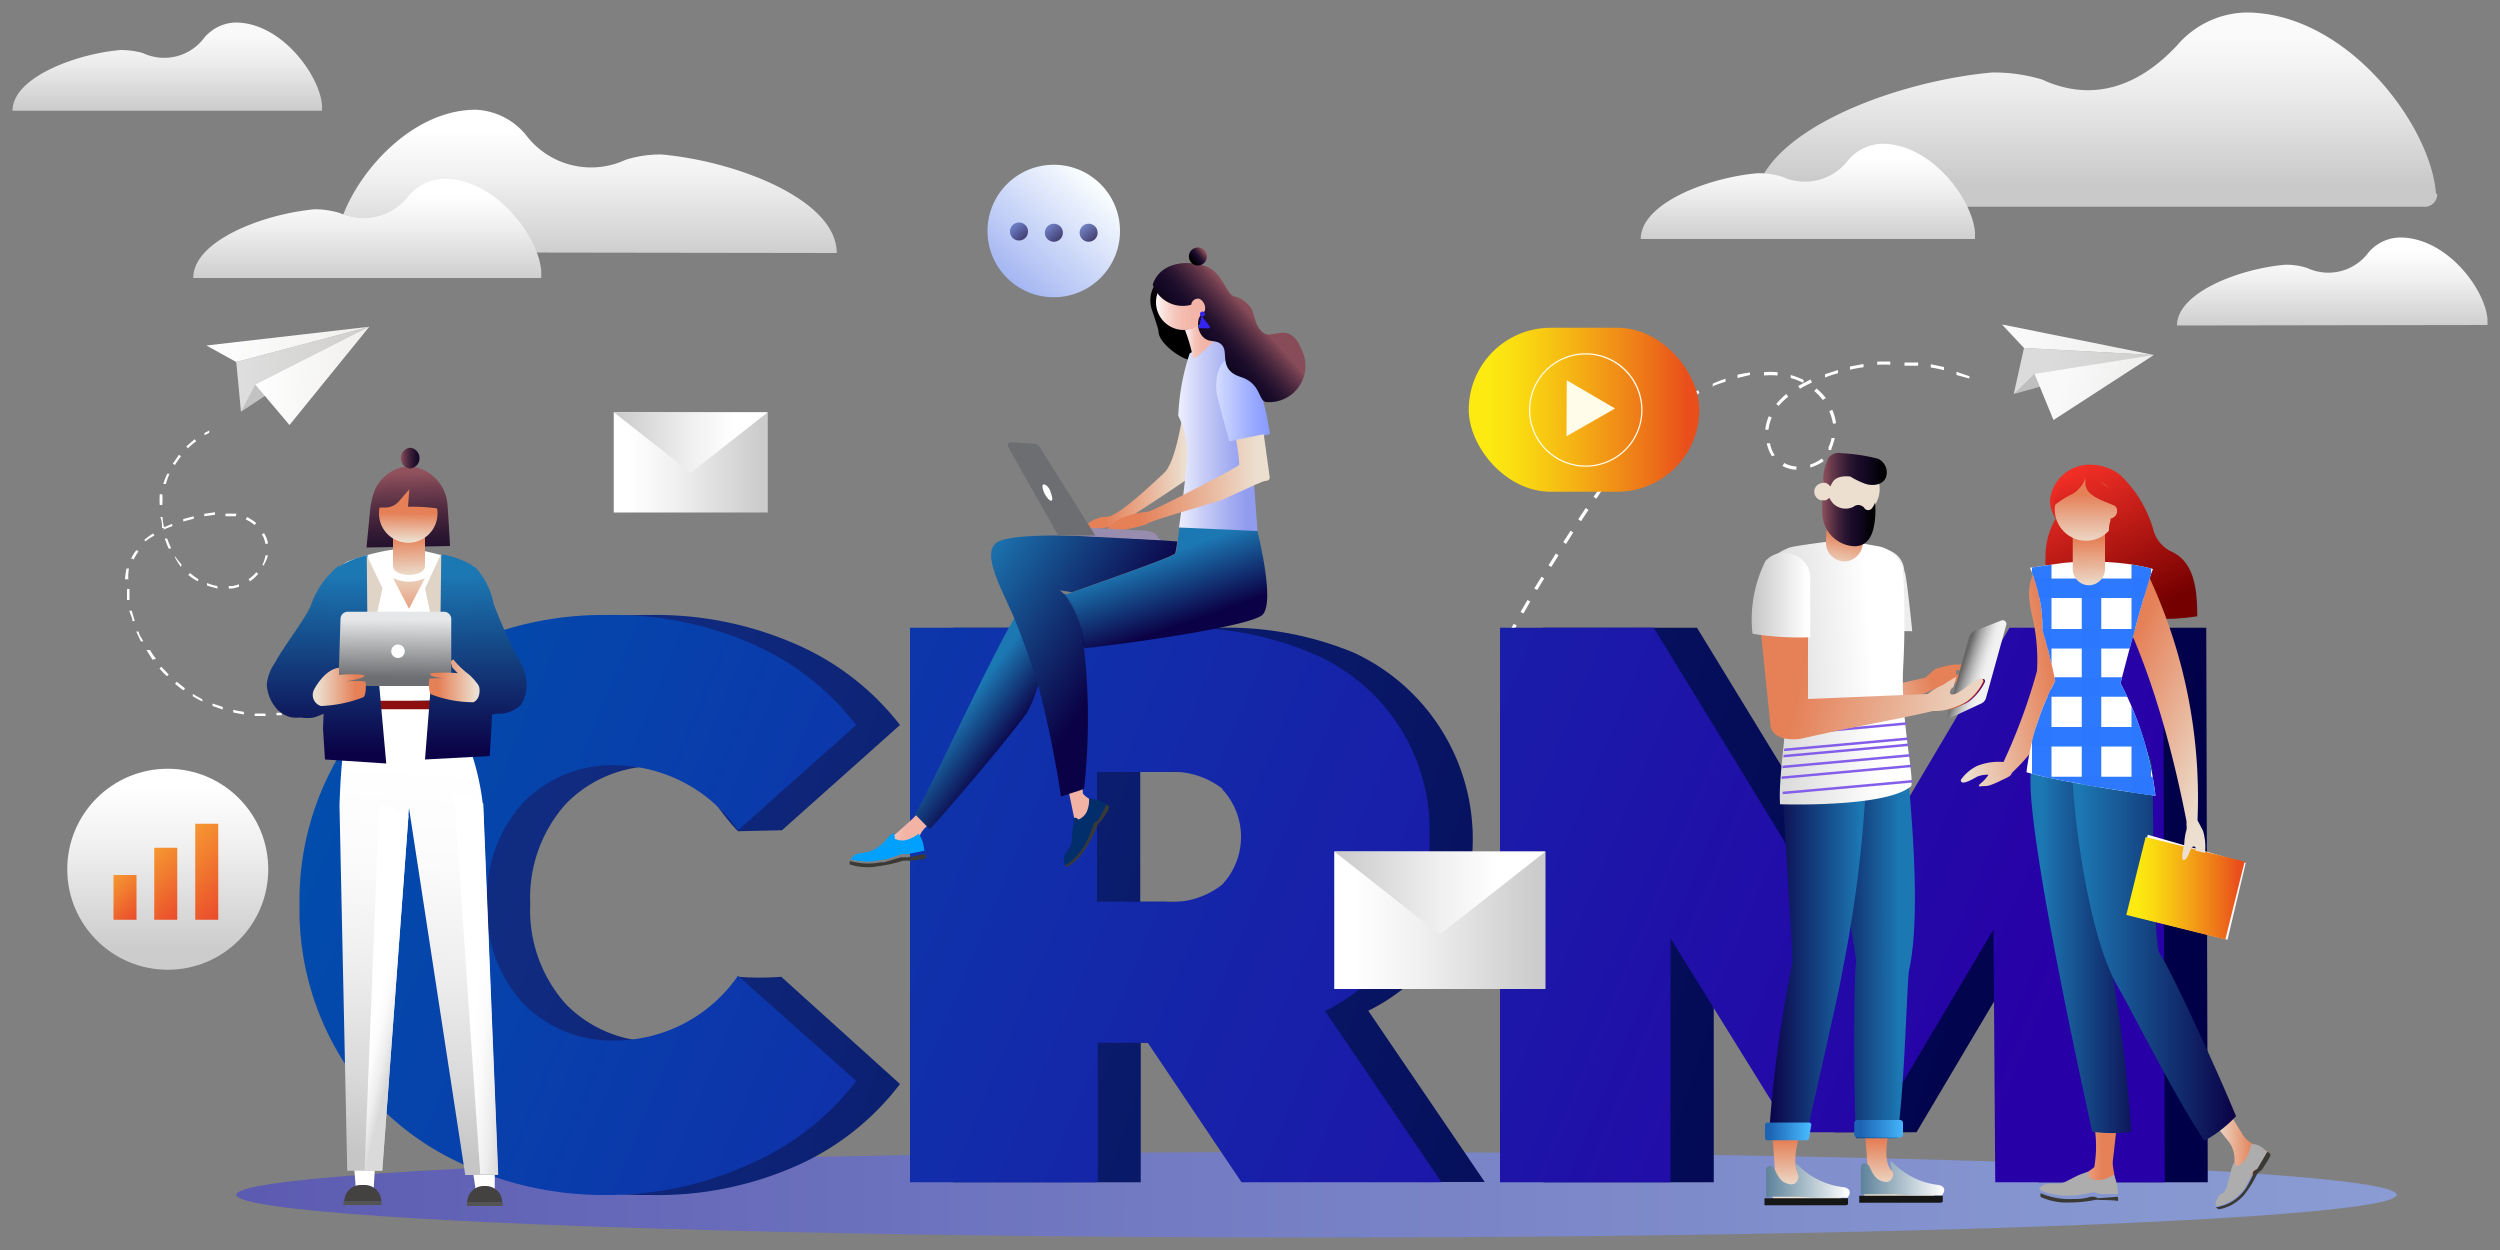 <svg xmlns="http://www.w3.org/2000/svg" xmlns:xlink="http://www.w3.org/1999/xlink" viewBox="0 0 100 50"><rect x="0" y="0" width="100" height="50" fill="#808080" stroke="none"/><defs><style>.cls-1{fill:#fff;}.cls-2{fill:none;}.cls-3{isolation:isolate;}.cls-4{opacity:0.65;fill:url(#linear-gradient);}.cls-113,.cls-5{opacity:0.95;}.cls-6{fill:#c2c2c2;}.cls-7{fill:#dbdbdb;}.cls-10,.cls-17,.cls-18,.cls-19,.cls-8,.cls-9{opacity:0.1;}.cls-8{fill:url(#linear-gradient-2);}.cls-9{fill:url(#linear-gradient-3);}.cls-10{fill:url(#linear-gradient-4);}.cls-11{fill:url(#linear-gradient-5);}.cls-12{fill:url(#linear-gradient-6);}.cls-13{fill:url(#linear-gradient-7);}.cls-14{fill:url(#linear-gradient-8);}.cls-15{fill:url(#linear-gradient-9);}.cls-16{fill:url(#linear-gradient-10);}.cls-17{fill:url(#linear-gradient-11);}.cls-18{fill:url(#linear-gradient-12);}.cls-19{fill:url(#linear-gradient-13);}.cls-20{fill:url(#linear-gradient-14);}.cls-21{fill:url(#linear-gradient-15);}.cls-22{fill:url(#linear-gradient-16);}.cls-23{fill:url(#linear-gradient-17);}.cls-24{fill:url(#linear-gradient-18);}.cls-25{fill:url(#linear-gradient-19);}.cls-26{fill:url(#linear-gradient-20);}.cls-27{fill:url(#linear-gradient-21);}.cls-28{fill:url(#linear-gradient-22);}.cls-29{fill:url(#linear-gradient-23);}.cls-30{fill:url(#linear-gradient-24);}.cls-31{fill:#988caf;}.cls-32{fill:url(#linear-gradient-25);}.cls-33{fill:url(#linear-gradient-26);}.cls-34{fill:url(#linear-gradient-27);}.cls-35{fill:#3325ef;}.cls-36{fill:url(#linear-gradient-28);}.cls-37{fill:#0094f9;}.cls-38{fill:#3a3936;}.cls-39{fill:url(#linear-gradient-29);}.cls-40{fill:url(#linear-gradient-30);}.cls-41{fill:url(#linear-gradient-31);}.cls-42{fill:url(#linear-gradient-32);}.cls-43{fill:url(#linear-gradient-33);}.cls-44{fill:url(#linear-gradient-34);}.cls-45{fill:#8c0e0e;}.cls-46{fill:url(#linear-gradient-35);}.cls-47{fill:url(#linear-gradient-36);}.cls-48{fill:#e0d4c7;}.cls-49{fill:url(#linear-gradient-37);}.cls-50{fill:url(#linear-gradient-38);}.cls-51{fill:url(#linear-gradient-39);}.cls-52{fill:url(#linear-gradient-40);}.cls-53{fill:url(#linear-gradient-41);}.cls-54{fill:url(#linear-gradient-42);}.cls-55{fill:url(#linear-gradient-43);}.cls-56{fill:#444241;}.cls-57{fill:#545453;}.cls-58{fill:url(#linear-gradient-44);}.cls-59{fill:url(#linear-gradient-45);}.cls-60{fill:url(#linear-gradient-46);}.cls-61{fill:url(#linear-gradient-47);}.cls-62{fill:url(#linear-gradient-48);}.cls-63{fill:url(#linear-gradient-49);}.cls-64{fill:url(#linear-gradient-50);}.cls-65{fill:url(#linear-gradient-51);}.cls-66{fill:url(#linear-gradient-52);}.cls-67{fill:url(#linear-gradient-53);}.cls-68{fill:#f9f9f9;}.cls-69{fill:url(#linear-gradient-54);}.cls-70{fill:url(#linear-gradient-55);}.cls-71{clip-path:url(#clip-path);}.cls-72{fill:#2c78ff;opacity:0.99;mix-blend-mode:multiply;}.cls-73{fill:#adadad;}.cls-74{fill:url(#linear-gradient-56);}.cls-75{fill:url(#linear-gradient-57);}.cls-76{fill:url(#linear-gradient-58);}.cls-77{fill:url(#linear-gradient-59);}.cls-78{fill:url(#linear-gradient-60);}.cls-79{fill:url(#linear-gradient-61);}.cls-80{fill:url(#linear-gradient-62);}.cls-81{fill:url(#linear-gradient-63);}.cls-82{fill:url(#linear-gradient-64);}.cls-83{fill:#ededed;}.cls-84{fill:url(#linear-gradient-65);}.cls-85{fill:url(#linear-gradient-66);}.cls-86{fill:url(#linear-gradient-67);}.cls-87{fill:url(#linear-gradient-68);}.cls-88{fill:#161616;}.cls-89{fill:url(#linear-gradient-69);}.cls-90{clip-path:url(#clip-path-2);}.cls-91{fill:#835eea;}.cls-92{fill:url(#linear-gradient-70);}.cls-93{fill:url(#linear-gradient-71);}.cls-94{fill:url(#linear-gradient-72);}.cls-95{fill:url(#linear-gradient-73);}.cls-96{fill:url(#linear-gradient-74);}.cls-97{fill:url(#linear-gradient-75);}.cls-98{fill:url(#linear-gradient-76);}.cls-99{fill:url(#linear-gradient-77);}.cls-100{fill:url(#linear-gradient-78);}.cls-101{fill:url(#linear-gradient-79);}.cls-102{fill:url(#linear-gradient-80);}.cls-103{fill:url(#linear-gradient-81);}.cls-104{fill:url(#linear-gradient-82);}.cls-105{fill:#fffce9;}.cls-106{fill:url(#linear-gradient-83);}.cls-107{opacity:0.77;}.cls-108{fill:url(#linear-gradient-84);}.cls-109{fill:url(#linear-gradient-85);}.cls-110{fill:url(#linear-gradient-86);}.cls-111{fill:url(#linear-gradient-87);}.cls-112{fill:url(#linear-gradient-88);}.cls-113{fill:url(#linear-gradient-89);}.cls-114{fill:url(#linear-gradient-90);}.cls-115{opacity:0.96;fill:url(#linear-gradient-91);}.cls-116{fill:url(#linear-gradient-92);}.cls-117{fill:url(#linear-gradient-93);}.cls-118{fill:url(#linear-gradient-94);}.cls-119{fill:url(#linear-gradient-95);}.cls-120{fill:url(#linear-gradient-96);}</style><linearGradient id="linear-gradient" x1="95.2" y1="47.96" x2="10.62" y2="47.63" gradientUnits="userSpaceOnUse"><stop offset="0" stop-color="#8faaff"/><stop offset="0.19" stop-color="#869ef9"/><stop offset="0.53" stop-color="#6f7de8"/><stop offset="0.99" stop-color="#4a49cd"/><stop offset="1" stop-color="#4947cc"/></linearGradient><linearGradient id="linear-gradient-2" x1="975.44" y1="126.69" x2="980.36" y2="126.69" gradientTransform="matrix(0.93, 0.37, -0.37, 0.93, -776.68, -467.75)" gradientUnits="userSpaceOnUse"><stop offset="0" stop-color="#fff"/><stop offset="1" stop-color="#6d6352"/></linearGradient><linearGradient id="linear-gradient-3" x1="974.27" y1="125.76" x2="980.36" y2="125.76" xlink:href="#linear-gradient-2"/><linearGradient id="linear-gradient-4" x1="976.21" y1="126.88" x2="980.36" y2="126.88" xlink:href="#linear-gradient-2"/><linearGradient id="linear-gradient-5" x1="17.53" y1="33.31" x2="91.16" y2="58.2" gradientUnits="userSpaceOnUse"><stop offset="0" stop-color="#112e84"/><stop offset="0.86" stop-color="#000048"/></linearGradient><linearGradient id="linear-gradient-6" x1="19.44" y1="27.66" x2="93.07" y2="52.54" xlink:href="#linear-gradient-5"/><linearGradient id="linear-gradient-7" x1="22.54" y1="18.46" x2="96.18" y2="43.35" xlink:href="#linear-gradient-5"/><linearGradient id="linear-gradient-8" x1="3.7" y1="27.59" x2="86.69" y2="62.17" gradientUnits="userSpaceOnUse"><stop offset="0.09" stop-color="#004fac"/><stop offset="0.86" stop-color="#2800a7"/></linearGradient><linearGradient id="linear-gradient-9" x1="6.49" y1="20.9" x2="89.48" y2="55.48" xlink:href="#linear-gradient-8"/><linearGradient id="linear-gradient-10" x1="10.94" y1="10.22" x2="93.93" y2="44.8" xlink:href="#linear-gradient-8"/><linearGradient id="linear-gradient-11" x1="10.72" y1="-8.56" x2="15.93" y2="-8.56" gradientTransform="translate(-1.84 22.38) rotate(3.97)" xlink:href="#linear-gradient-2"/><linearGradient id="linear-gradient-12" x1="9.49" y1="-9.54" x2="15.93" y2="-9.54" gradientTransform="translate(-1.84 22.38) rotate(3.97)" xlink:href="#linear-gradient-2"/><linearGradient id="linear-gradient-13" x1="11.54" y1="-8.36" x2="15.93" y2="-8.36" gradientTransform="translate(-1.84 22.38) rotate(3.97)" xlink:href="#linear-gradient-2"/><linearGradient id="linear-gradient-14" x1="2539.99" y1="22.13" x2="2539" y2="24.97" gradientTransform="matrix(-1, 0, 0, 1, 2586.34, 0)" gradientUnits="userSpaceOnUse"><stop offset="0.04" stop-color="#1c78b3"/><stop offset="1" stop-color="#0b0146"/></linearGradient><linearGradient id="linear-gradient-15" x1="2536.76" y1="10.66" x2="2539.54" y2="12.97" gradientTransform="matrix(-1, 0, 0, 1, 2586.34, 0)" gradientUnits="userSpaceOnUse"><stop offset="0.03" stop-color="#884c59"/><stop offset="0.12" stop-color="#6d3c4d"/><stop offset="0.28" stop-color="#47263d"/><stop offset="0.42" stop-color="#2b1631"/><stop offset="0.54" stop-color="#1b0c2a"/><stop offset="0.63" stop-color="#150927"/><stop offset="0.95"/></linearGradient><linearGradient id="linear-gradient-16" x1="2538.62" y1="18.73" x2="2542.98" y2="18.73" gradientTransform="matrix(-1, 0, 0, 1, 2586.34, 0)" gradientUnits="userSpaceOnUse"><stop offset="0.07" stop-color="#ecdfcf"/><stop offset="0.8" stop-color="#e58057"/></linearGradient><linearGradient id="linear-gradient-17" x1="2536.35" y1="17.43" x2="2539.62" y2="17.43" gradientTransform="matrix(-1, 0, 0, 1, 2586.34, 0)" gradientUnits="userSpaceOnUse"><stop offset="0.03" stop-color="#919cef"/><stop offset="0.21" stop-color="#a0aaf1"/><stop offset="0.58" stop-color="#c9cef7"/><stop offset="1" stop-color="#fff"/></linearGradient><linearGradient id="linear-gradient-18" x1="2535.56" y1="19.21" x2="2542.06" y2="19.21" xlink:href="#linear-gradient-16"/><linearGradient id="linear-gradient-19" x1="2554.23" y1="139.74" x2="2556.01" y2="139.74" gradientTransform="matrix(-1, -0.04, -0.04, 1, 2601.92, 1.78)" gradientUnits="userSpaceOnUse"><stop offset="0" stop-color="#f2b3a5"/><stop offset="0.32" stop-color="#f2b5a8"/><stop offset="0.51" stop-color="#f4bcb0"/><stop offset="0.67" stop-color="#f6c8be"/><stop offset="0.8" stop-color="#f9d9d2"/><stop offset="0.93" stop-color="#fcefec"/><stop offset="1" stop-color="#fff"/></linearGradient><linearGradient id="linear-gradient-20" x1="2535.56" y1="15.98" x2="2538.16" y2="15.98" gradientTransform="matrix(-1, 0, 0, 1, 2586.34, 0)" gradientUnits="userSpaceOnUse"><stop offset="0.03" stop-color="#8a9cff"/><stop offset="0.24" stop-color="#99a9ff"/><stop offset="0.65" stop-color="#c2cdfe"/><stop offset="1" stop-color="#e9effd"/></linearGradient><linearGradient id="linear-gradient-21" x1="2545.52" y1="29.17" x2="2547.46" y2="27.72" gradientTransform="matrix(-1, 0, 0, 1, 2586.34, 0)" gradientUnits="userSpaceOnUse"><stop offset="0" stop-color="#0b0146"/><stop offset="0.96" stop-color="#1c78b3"/></linearGradient><linearGradient id="linear-gradient-22" x1="2547.87" y1="22.54" x2="2541.82" y2="26.61" xlink:href="#linear-gradient-14"/><linearGradient id="linear-gradient-23" x1="2537.8" y1="13.61" x2="2538.94" y2="13.61" gradientTransform="matrix(-1, 0, 0, 1, 2586.34, 0)" xlink:href="#linear-gradient-19"/><linearGradient id="linear-gradient-24" x1="2537.88" y1="12.09" x2="2540.11" y2="12.09" gradientTransform="matrix(-1, 0, 0, 1, 2586.34, 0)" xlink:href="#linear-gradient-19"/><linearGradient id="linear-gradient-25" x1="2541.16" y1="-183.72" x2="2543.58" y2="-188.88" gradientTransform="matrix(-1, 0.05, 0.05, 1, 2591.15, 67.8)" gradientUnits="userSpaceOnUse"><stop offset="0.2" stop-color="#6d6e71"/><stop offset="0.93" stop-color="#e6e7e8"/></linearGradient><linearGradient id="linear-gradient-26" x1="2536.29" y1="12.43" x2="2538.55" y2="14.46" xlink:href="#linear-gradient-15"/><linearGradient id="linear-gradient-27" x1="2538.19" y1="10.01" x2="2538.67" y2="10.41" xlink:href="#linear-gradient-15"/><linearGradient id="linear-gradient-28" x1="2549.87" y1="33.43" x2="2550.84" y2="33.18" gradientTransform="matrix(-1, 0, 0, 1, 2586.34, 0)" xlink:href="#linear-gradient-19"/><linearGradient id="linear-gradient-29" x1="2470.52" y1="-261.96" x2="2473.52" y2="-261.96" gradientTransform="matrix(-0.99, 0.13, 0.13, 0.99, 2520.37, -37.92)" gradientUnits="userSpaceOnUse"><stop offset="0.37" stop-color="#022f6b"/><stop offset="0.47" stop-color="#02326f"/><stop offset="0.57" stop-color="#023c7c"/><stop offset="0.68" stop-color="#014d92"/><stop offset="0.79" stop-color="#0164b0"/><stop offset="0.9" stop-color="#0181d6"/><stop offset="1" stop-color="#00a0ff"/></linearGradient><linearGradient id="linear-gradient-30" x1="1027.62" y1="-1859.91" x2="1030.61" y2="-1859.91" gradientTransform="matrix(-0.53, 0.85, 0.85, 0.53, 2165.78, 147.98)" xlink:href="#linear-gradient-29"/><linearGradient id="linear-gradient-31" x1="16.19" y1="18.91" x2="16.37" y2="22.86" gradientUnits="userSpaceOnUse"><stop offset="0" stop-color="#92525d"/><stop offset="0.2" stop-color="#6d3c4d"/><stop offset="0.44" stop-color="#47263c"/><stop offset="0.66" stop-color="#2b1631"/><stop offset="0.85" stop-color="#1b0c2a"/><stop offset="1" stop-color="#150927"/></linearGradient><linearGradient id="linear-gradient-32" x1="16.01" y1="18.32" x2="16.78" y2="18.32" xlink:href="#linear-gradient-31"/><linearGradient id="linear-gradient-33" x1="12.12" y1="22.68" x2="12.12" y2="30.13" gradientTransform="matrix(1, 0, 0, 1, 0, 0)" xlink:href="#linear-gradient-14"/><linearGradient id="linear-gradient-34" x1="16.29" y1="46.2" x2="17.36" y2="30.53" gradientUnits="userSpaceOnUse"><stop offset="0" stop-color="#c6c6c6"/><stop offset="0.19" stop-color="#d9d9d9"/><stop offset="0.47" stop-color="#eee"/><stop offset="0.74" stop-color="#fbfbfb"/><stop offset="1" stop-color="#fff"/></linearGradient><linearGradient id="linear-gradient-35" x1="14.16" y1="22.73" x2="14.16" y2="30.13" gradientTransform="matrix(1, 0, 0, 1, 0, 0)" xlink:href="#linear-gradient-14"/><linearGradient id="linear-gradient-36" x1="18.33" y1="22.72" x2="18.33" y2="30.13" gradientTransform="matrix(1, 0, 0, 1, 0, 0)" xlink:href="#linear-gradient-14"/><linearGradient id="linear-gradient-37" x1="16.36" y1="22.47" x2="16.36" y2="25.9" gradientTransform="matrix(1, 0, 0, 1, 0, 0)" xlink:href="#linear-gradient-16"/><linearGradient id="linear-gradient-38" x1="15.8" y1="24.57" x2="15.78" y2="27.74" gradientUnits="userSpaceOnUse"><stop offset="0.07" stop-color="#e6e7e8"/><stop offset="0.8" stop-color="#6d6e71"/></linearGradient><linearGradient id="linear-gradient-39" x1="19.85" y1="22.68" x2="19.85" y2="30.13" gradientTransform="matrix(1, 0, 0, 1, 0, 0)" xlink:href="#linear-gradient-14"/><linearGradient id="linear-gradient-40" x1="12.55" y1="27.44" x2="14.64" y2="27.44" gradientTransform="matrix(1, 0, 0, 1, 0, 0)" xlink:href="#linear-gradient-16"/><linearGradient id="linear-gradient-41" x1="308.89" y1="27.22" x2="310.94" y2="27.22" gradientTransform="matrix(-1, 0, 0, 1, 328.07, 0)" xlink:href="#linear-gradient-16"/><linearGradient id="linear-gradient-42" x1="15.24" y1="39.57" x2="16.31" y2="39.83" gradientUnits="userSpaceOnUse"><stop offset="0" stop-color="#fff"/><stop offset="0.32" stop-color="#fbfbfb"/><stop offset="0.67" stop-color="#eee"/><stop offset="1" stop-color="#dadada"/></linearGradient><linearGradient id="linear-gradient-43" x1="19.06" y1="39.36" x2="20.7" y2="39.53" xlink:href="#linear-gradient-42"/><linearGradient id="linear-gradient-44" x1="16.4" y1="23.21" x2="16.34" y2="21.01" gradientTransform="matrix(1, 0, 0, 1, 0, 0)" xlink:href="#linear-gradient-16"/><linearGradient id="linear-gradient-45" x1="16.32" y1="21.76" x2="16.34" y2="20.22" gradientTransform="matrix(1, 0, 0, 1, 0, 0)" xlink:href="#linear-gradient-16"/><linearGradient id="linear-gradient-46" x1="16.97" y1="18.82" x2="17.15" y2="22.78" xlink:href="#linear-gradient-31"/><linearGradient id="linear-gradient-47" x1="15.71" y1="18.88" x2="15.88" y2="22.84" xlink:href="#linear-gradient-31"/><linearGradient id="linear-gradient-48" x1="-5861.61" y1="17.53" x2="-5857.84" y2="24.7" gradientTransform="translate(5943.46)" gradientUnits="userSpaceOnUse"><stop offset="0.1" stop-color="#ff332a"/><stop offset="0.28" stop-color="#e82b23"/><stop offset="0.66" stop-color="#ad1511"/><stop offset="1" stop-color="#740000"/></linearGradient><linearGradient id="linear-gradient-49" x1="-8411.55" y1="46.25" x2="-8409.13" y2="46.25" gradientTransform="translate(8493.76)" xlink:href="#linear-gradient-16"/><linearGradient id="linear-gradient-50" x1="-8405.22" y1="45.81" x2="-8403.16" y2="45.81" gradientTransform="translate(8493.76)" xlink:href="#linear-gradient-16"/><linearGradient id="linear-gradient-51" x1="81.48" y1="37.24" x2="86.05" y2="37.24" gradientTransform="matrix(1, 0, 0, 1, 0, 0)" xlink:href="#linear-gradient-14"/><linearGradient id="linear-gradient-52" x1="82.9" y1="37.28" x2="89.44" y2="37.28" gradientTransform="matrix(1, 0, 0, 1, 0, 0)" xlink:href="#linear-gradient-14"/><linearGradient id="linear-gradient-53" x1="-5027.6" y1="-5356.79" x2="-5023.42" y2="-5353" gradientTransform="translate(7391.72 -662) rotate(-52.2)" xlink:href="#linear-gradient-16"/><linearGradient id="linear-gradient-54" x1="85.05" y1="35.53" x2="89.79" y2="35.53" gradientTransform="translate(73.98 128.93) rotate(-103.93)" gradientUnits="userSpaceOnUse"><stop offset="0.09" stop-color="#fcea10"/><stop offset="0.22" stop-color="#fadb11"/><stop offset="0.46" stop-color="#f5b214"/><stop offset="0.79" stop-color="#ed7119"/><stop offset="0.95" stop-color="#e94e1b"/></linearGradient><linearGradient id="linear-gradient-55" x1="-8410.6" y1="27.04" x2="-8403.98" y2="30.02" gradientTransform="translate(8493.76)" gradientUnits="userSpaceOnUse"><stop offset="0.2" stop-color="#e58057"/><stop offset="0.93" stop-color="#ecdfcf"/></linearGradient><clipPath id="clip-path"><path class="cls-1" d="M82.51,22.52l-1.31.19a6,6,0,0,1,.5,2.47c.3,1,.51,2.06.51,2.06a10.32,10.32,0,0,0-1.15,3.65c1.61.46,5.16.94,5.16.94a12.91,12.91,0,0,0-1.4-4.5s1-3.88,1.3-4.57a8.22,8.22,0,0,0-1.25-.23A11.63,11.63,0,0,0,82.51,22.52Z"/></clipPath><linearGradient id="linear-gradient-56" x1="-7500.72" y1="23.66" x2="-7500.75" y2="21.04" gradientTransform="translate(7584.29)" xlink:href="#linear-gradient-16"/><linearGradient id="linear-gradient-57" x1="-8992.92" y1="21.99" x2="-8992.92" y2="19.22" gradientTransform="translate(9076.36)" xlink:href="#linear-gradient-16"/><linearGradient id="linear-gradient-58" x1="-5861.19" y1="17.66" x2="-5859.45" y2="23.78" xlink:href="#linear-gradient-48"/><linearGradient id="linear-gradient-59" x1="83.45" y1="16.57" x2="85.74" y2="24.64" gradientTransform="matrix(1, 0, 0, 1, 0, 0)" xlink:href="#linear-gradient-48"/><linearGradient id="linear-gradient-60" x1="5710.28" y1="26.99" x2="5714.98" y2="28.56" gradientTransform="matrix(-1, 0, 0, 1, 5788.58, 0)" xlink:href="#linear-gradient-55"/><linearGradient id="linear-gradient-61" x1="5712.6" y1="47.7" x2="5712.6" y2="45.1" gradientTransform="matrix(-1, 0, 0, 1, 5788.58, 0)" xlink:href="#linear-gradient-16"/><linearGradient id="linear-gradient-62" x1="5712.43" y1="37.36" x2="5715.97" y2="37.36" gradientTransform="matrix(-1, 0, 0, 1, 5788.58, 0)" xlink:href="#linear-gradient-14"/><linearGradient id="linear-gradient-63" x1="5716.35" y1="47.7" x2="5716.35" y2="45.1" gradientTransform="matrix(-1, 0, 0, 1, 5788.58, 0)" xlink:href="#linear-gradient-16"/><linearGradient id="linear-gradient-64" x1="5713.94" y1="37.36" x2="5717.83" y2="37.36" gradientTransform="matrix(-1, 0, 0, 1, 5788.58, 0)" xlink:href="#linear-gradient-14"/><linearGradient id="linear-gradient-65" x1="5712.17" y1="26.7" x2="5719.82" y2="27.23" gradientTransform="matrix(-1, 0, 0, 1, 5788.58, 0)" gradientUnits="userSpaceOnUse"><stop offset="0.19" stop-color="#fff"/><stop offset="1" stop-color="#c6c6c6"/></linearGradient><linearGradient id="linear-gradient-66" x1="5708.85" y1="26.98" x2="5710.18" y2="26.55" gradientTransform="matrix(-1, 0, 0, 1, 5788.58, 0)" gradientUnits="userSpaceOnUse"><stop offset="0.17" stop-color="#f2f2f2"/><stop offset="0.28" stop-color="#ededed"/><stop offset="0.4" stop-color="#dedede"/><stop offset="0.54" stop-color="#c5c5c5"/><stop offset="0.69" stop-color="#a2a2a2"/><stop offset="0.84" stop-color="#757575"/><stop offset="0.89" stop-color="#666"/></linearGradient><linearGradient id="linear-gradient-67" x1="5709.2" y1="27.77" x2="5710.64" y2="27.77" gradientTransform="matrix(-1, 0, 0, 1, 5788.58, 0)" gradientUnits="userSpaceOnUse"><stop offset="0.07" stop-color="#bf0909"/><stop offset="0.8" stop-color="#e94e1b"/></linearGradient><linearGradient id="linear-gradient-68" x1="-4160.16" y1="22.89" x2="-4159.8" y2="20.94" gradientTransform="translate(4233.63)" xlink:href="#linear-gradient-16"/><linearGradient id="linear-gradient-69" x1="5714.59" y1="47.23" x2="5717.98" y2="47.23" gradientTransform="matrix(-1, 0, 0, 1, 5788.58, 0)" gradientUnits="userSpaceOnUse"><stop offset="0" stop-color="#fff"/><stop offset="1" stop-color="#597f97"/></linearGradient><clipPath id="clip-path-2"><path class="cls-2" d="M72.33,21.78a4.54,4.54,0,0,0-.73.13c-.67.27-1,.65-1,1.12,0,1.22,1.08,3,.93,5.14-.14,1.92-.34,3-.29,4,0,0,4.26.15,5.25-.73.11-.41-.4-2.57-.33-4.6a35,35,0,0,0,0-4,1.23,1.23,0,0,0-1.06-1h-.54Z"/></clipPath><linearGradient id="linear-gradient-70" x1="5710.8" y1="47.13" x2="5714.19" y2="47.13" xlink:href="#linear-gradient-69"/><linearGradient id="linear-gradient-71" x1="5718.48" y1="25.72" x2="5708.06" y2="27.93" gradientTransform="matrix(-1, 0, 0, 1, 5788.58, 0)" xlink:href="#linear-gradient-55"/><linearGradient id="linear-gradient-72" x1="5716.13" y1="23.81" x2="5718.45" y2="23.81" gradientTransform="matrix(-1, 0, 0, 1, 5788.58, 0)" gradientUnits="userSpaceOnUse"><stop offset="0.06" stop-color="#fff"/><stop offset="1" stop-color="#c6c6c6"/></linearGradient><linearGradient id="linear-gradient-73" x1="-3914.29" y1="1189.03" x2="-3914.61" y2="1187.25" gradientTransform="matrix(0.97, 0.26, -0.26, 0.97, 4162.49, -121.26)" xlink:href="#linear-gradient-16"/><linearGradient id="linear-gradient-74" x1="72.88" y1="20.87" x2="75.04" y2="20.87" gradientTransform="matrix(1, 0, 0, 1, 0, 0)" xlink:href="#linear-gradient-15"/><linearGradient id="linear-gradient-75" x1="72.92" y1="18.8" x2="75.47" y2="18.8" gradientTransform="matrix(1, 0, 0, 1, 0, 0)" xlink:href="#linear-gradient-15"/><linearGradient id="linear-gradient-76" x1="72.45" y1="45.26" x2="70.6" y2="45.26" gradientUnits="userSpaceOnUse"><stop offset="0.04" stop-color="#48baff"/><stop offset="0.9" stop-color="#1c64b3"/></linearGradient><linearGradient id="linear-gradient-77" x1="76.31" y1="45.15" x2="74.22" y2="45.15" xlink:href="#linear-gradient-76"/><linearGradient id="linear-gradient-78" x1="53.37" y1="36.81" x2="61.82" y2="36.81" gradientUnits="userSpaceOnUse"><stop offset="0.09" stop-color="#fff"/><stop offset="0.41" stop-color="#f0f0f0"/><stop offset="0.95" stop-color="#ccc"/></linearGradient><linearGradient id="linear-gradient-79" x1="60.63" y1="35.72" x2="53.27" y2="35.72" xlink:href="#linear-gradient-78"/><linearGradient id="linear-gradient-80" x1="24.55" y1="18.49" x2="30.71" y2="18.49" xlink:href="#linear-gradient-78"/><linearGradient id="linear-gradient-81" x1="29.85" y1="17.7" x2="24.48" y2="17.7" xlink:href="#linear-gradient-78"/><linearGradient id="linear-gradient-82" x1="58.75" y1="16.39" x2="67.97" y2="16.39" gradientTransform="matrix(1, 0, 0, 1, 0, 0)" xlink:href="#linear-gradient-54"/><linearGradient id="linear-gradient-83" x1="448.48" y1="7.26" x2="452" y2="11.23" gradientTransform="matrix(-1, 0, 0, 1, 492.39, 0)" gradientUnits="userSpaceOnUse"><stop offset="0" stop-color="#fbffff"/><stop offset="1" stop-color="#a4b6f2"/></linearGradient><linearGradient id="linear-gradient-84" x1="40.52" y1="8.99" x2="41" y2="9.52" gradientUnits="userSpaceOnUse"><stop offset="0" stop-color="#576abd"/><stop offset="1" stop-color="#1d154f"/></linearGradient><linearGradient id="linear-gradient-85" x1="41.92" y1="8.99" x2="42.39" y2="9.52" xlink:href="#linear-gradient-84"/><linearGradient id="linear-gradient-86" x1="43.31" y1="8.99" x2="43.78" y2="9.52" xlink:href="#linear-gradient-84"/><linearGradient id="linear-gradient-87" x1="112.98" y1="4.69" x2="112.98" y2="10.62" gradientTransform="matrix(-1, 0, 0, 1, 136.44, 0)" xlink:href="#linear-gradient-78"/><linearGradient id="linear-gradient-88" x1="14.69" y1="7.36" x2="14.69" y2="11.49" xlink:href="#linear-gradient-78"/><linearGradient id="linear-gradient-89" x1="6.69" y1="1.09" x2="6.69" y2="4.76" xlink:href="#linear-gradient-78"/><linearGradient id="linear-gradient-90" x1="93.31" y1="9.68" x2="93.31" y2="13.35" xlink:href="#linear-gradient-78"/><linearGradient id="linear-gradient-91" x1="83.82" y1="0.91" x2="83.82" y2="7.74" xlink:href="#linear-gradient-78"/><linearGradient id="linear-gradient-92" x1="72.32" y1="5.96" x2="72.32" y2="9.91" xlink:href="#linear-gradient-78"/><linearGradient id="linear-gradient-93" x1="485.68" y1="30.75" x2="485.68" y2="38.33" gradientTransform="matrix(-1, 0, 0, 1, 492.39, 0)" xlink:href="#linear-gradient-78"/><linearGradient id="linear-gradient-94" x1="3.49" y1="34.29" x2="6.18" y2="37.15" gradientUnits="userSpaceOnUse"><stop offset="0.09" stop-color="#f9b233"/><stop offset="0.24" stop-color="#f7a332"/><stop offset="0.52" stop-color="#f17a2f"/><stop offset="0.91" stop-color="#e7392a"/><stop offset="0.95" stop-color="#e6332a"/></linearGradient><linearGradient id="linear-gradient-95" x1="4.5" y1="33.08" x2="8.3" y2="37.13" xlink:href="#linear-gradient-94"/><linearGradient id="linear-gradient-96" x1="5.59" y1="32.02" x2="10.37" y2="37.1" xlink:href="#linear-gradient-94"/></defs><title>rigour-header-slider-img3</title><g class="cls-3"><g id="Layer_1" data-name="Layer 1"><ellipse class="cls-4" cx="52.66" cy="47.79" rx="43.21" ry="1.71"/><g class="cls-5"><polygon class="cls-6" points="86.15 14.2 80.55 15.76 81.5 14.23 86.15 14.2"/><polygon class="cls-7" points="80.96 13.92 80.96 13.92 80.55 15.76 81.38 14.95 86.15 14.2 80.96 13.92"/><polygon class="cls-8" points="80.96 13.92 80.96 13.92 80.55 15.76 81.38 14.95 86.15 14.2 80.96 13.92"/><polygon class="cls-1" points="80.08 12.98 86.15 14.2 80.96 13.92 80.08 12.98"/><polygon class="cls-9" points="80.08 12.98 86.15 14.2 80.96 13.92 80.08 12.98"/><polygon class="cls-1" points="86.15 14.2 82.14 16.8 81.38 14.95 86.15 14.2"/><polygon class="cls-10" points="86.15 14.2 82.14 16.8 81.38 14.95 86.15 14.2"/></g><path class="cls-1" d="M60.4,25.49l-.11-.06c.08-.16.17-.32.26-.48l.12.07Zm.54-.95-.12-.06L61.1,24l.11.06Zm.55-.94-.12-.06.29-.47.11.07C61.67,23.29,61.58,23.45,61.49,23.6Zm.56-.92-.11-.07c.1-.16.2-.31.29-.47l.11.07C62.25,22.37,62.15,22.52,62.05,22.68Zm.59-.92-.11-.08c.1-.15.2-.3.29-.45l.11.07Zm.6-.91-.11-.08.3-.45.11.08C63.44,20.54,63.34,20.7,63.24,20.85Zm.61-.9-.11-.08.18-.25.14-.19.1.07a2.43,2.43,0,0,1-.14.2Zm8-1.16a1.29,1.29,0,0,1-.55-.15l.07-.12a1.12,1.12,0,0,0,.49.14Zm.56-.08,0-.13a1.44,1.44,0,0,0,.46-.24l.08.1A1.62,1.62,0,0,1,72.37,18.71Zm-7.89.35-.1-.08.33-.43.1.08Zm6.36-.81a1.5,1.5,0,0,1-.21-.52l.13,0a1.27,1.27,0,0,0,.19.48ZM73.25,18,73.14,18a.37.37,0,0,0,0-.11,1.23,1.23,0,0,0,.12-.37l.13,0a2,2,0,0,1-.13.41Zm-8.1.19-.1-.09.36-.41.1.08C65.39,17.93,65.27,18.06,65.15,18.21Zm5.59-1-.13,0a2,2,0,0,1,.14-.54l.12.05A1.74,1.74,0,0,0,70.74,17.18Zm2.58-.24a2.21,2.21,0,0,0-.15-.5l.12-.06a1.82,1.82,0,0,1,.15.54Zm-7.45.46-.09-.09q.19-.21.39-.39l.09.09Q66.07,17.19,65.87,17.4Zm.79-.75-.09-.1L67,16.2l.08.11C66.94,16.41,66.8,16.53,66.66,16.65Zm4.49-.42-.1-.08a3,3,0,0,1,.4-.4l.08.11A2.67,2.67,0,0,0,71.15,16.23ZM72.91,16a2,2,0,0,0-.34-.36l0,0,.09-.1,0,0a2.22,2.22,0,0,1,.37.38Zm5.86-.86L78.26,15l0-.13.52.18ZM67.52,16l-.07-.11a4.48,4.48,0,0,1,.47-.28l.06.11ZM72,15.55l-.07-.11c.15-.09.32-.17.49-.26l.06.12A5.27,5.27,0,0,0,72,15.55Zm.13-.24a3.7,3.7,0,0,0-.5-.19l0-.12a3.28,3.28,0,0,1,.52.2Zm5.63-.5a4.52,4.52,0,0,0-.53-.11l0-.13.53.11ZM73,15.1l0-.13.52-.17,0,.13A4.36,4.36,0,0,0,73,15.1Zm-4.49.37,0-.12a3.59,3.59,0,0,1,.51-.2l0,.12A5.21,5.21,0,0,0,68.46,15.47Zm8.21-.84-.54,0v-.13l.55,0ZM74,14.79l0-.13.54-.1,0,.13A4.94,4.94,0,0,0,74,14.79Zm-2.9.23a3.26,3.26,0,0,0-.54,0v-.13a2.51,2.51,0,0,1,.55,0Zm4.51-.43a4.53,4.53,0,0,0-.52,0h0v-.13h0l.52,0Zm-6.11.53,0-.13A5.07,5.07,0,0,1,70,14.9L70,15Z"/><path class="cls-11" d="M29.52,33.25C28.31,32,28,30.65,26.4,30.65a5,5,0,0,0-3.77,1.51,5.63,5.63,0,0,0-1.42,4,5.63,5.63,0,0,0,1.42,4,5,5,0,0,0,3.77,1.5c1.59,0,3.12-2.59,3.12-2.59a10.74,10.74,0,0,0,1.73,0L36,43.36a10.59,10.59,0,0,1-4.18,3.29A13.76,13.76,0,0,1,26,47.8a13.49,13.49,0,0,1-6.33-1.48,10.92,10.92,0,0,1-4.42-4.12,11.32,11.32,0,0,1-1.6-6,11.38,11.38,0,0,1,1.6-6,11,11,0,0,1,4.42-4.11A13.37,13.37,0,0,1,26,24.6a13.92,13.92,0,0,1,5.77,1.14A10.61,10.61,0,0,1,36,29l-4.72,4.21Z"/><path class="cls-12" d="M47.63,41.71h-2v5.58H38.13V25.11H48.81a13.2,13.2,0,0,1,5.35,1,8.21,8.21,0,0,1,3.68,11.5,7.55,7.55,0,0,1-3.11,2.82l4.66,6.85h-8Zm3-10.15a3.31,3.31,0,0,0-2.28-.68H45.61v5.19h2.72a3.31,3.31,0,0,0,2.28-.68,2.79,2.79,0,0,0,0-3.83Z"/><path class="cls-13" d="M81.54,47.29l-.07-10.11-4.81,8.11h-3.3l-4.81-7.76v9.76H61.73V25.11h6.15L75.1,36.93l7-11.82h6.15l.06,22.18Z"/><path class="cls-14" d="M18,46.32a11,11,0,0,1-4.42-4.12,11.32,11.32,0,0,1-1.6-6,11.38,11.38,0,0,1,1.6-6A11,11,0,0,1,18,26.08,13.38,13.38,0,0,1,24.3,24.6a13.9,13.9,0,0,1,5.76,1.14A10.71,10.71,0,0,1,34.25,29l-4.73,4.21a6.06,6.06,0,0,0-4.84-2.6,5,5,0,0,0-3.77,1.51,5.63,5.63,0,0,0-1.43,4,5.63,5.63,0,0,0,1.43,4,5,5,0,0,0,3.77,1.5,6,6,0,0,0,4.84-2.59l4.73,4.21a10.69,10.69,0,0,1-4.19,3.29A13.75,13.75,0,0,1,24.3,47.8,13.5,13.5,0,0,1,18,46.32Z"/><path class="cls-15" d="M45.91,41.71h-2v5.58H36.4V25.11H47.08a13.16,13.16,0,0,1,5.35,1,7.67,7.67,0,0,1,4.75,7.35,7.8,7.8,0,0,1-1.07,4.15A7.55,7.55,0,0,1,53,40.44l4.66,6.85h-8Zm3-10.15a3.27,3.27,0,0,0-2.28-.68H43.88v5.19H46.6a3.27,3.27,0,0,0,2.28-.68,2.79,2.79,0,0,0,0-3.83Z"/><path class="cls-16" d="M79.81,47.29l-.07-10.11-4.81,8.11h-3.3l-4.81-7.76v9.76H60V25.11h6.15l7.23,11.82,7-11.82h6.15l.06,22.18Z"/><polygon class="cls-6" points="14.77 13.07 9.64 16.47 10.09 14.62 14.77 13.07"/><polygon class="cls-7" points="9.45 14.48 9.45 14.48 9.64 16.47 10.21 15.38 14.77 13.07 9.45 14.48"/><polygon class="cls-17" points="9.45 14.48 9.45 14.48 9.64 16.47 10.21 15.38 14.77 13.07 9.45 14.48"/><polygon class="cls-1" points="8.26 13.82 14.77 13.07 9.45 14.48 8.26 13.82"/><polygon class="cls-18" points="8.26 13.82 14.77 13.07 9.45 14.48 8.26 13.82"/><polygon class="cls-1" points="14.77 13.07 11.58 17 10.21 15.38 14.77 13.07"/><polygon class="cls-19" points="14.77 13.07 11.58 17 10.21 15.38 14.77 13.07"/><path class="cls-1" d="M11.06,28.61v-.1l.21,0v.1Z"/><path class="cls-1" d="M10.58,28.64l-.39,0v-.1h.43v.11Zm-.82-.06-.43-.08,0-.11a3.1,3.1,0,0,0,.42.08Zm-.85-.2-.41-.14,0-.1.41.14Zm-.81-.32a3.72,3.72,0,0,1-.39-.21l0-.09.38.21Zm-.75-.45a.57.57,0,0,1-.13-.08L7,27.35l.07-.08.21.17.12.09Zm-.67-.56a2.91,2.91,0,0,1-.3-.31l.07-.07.3.31Zm-.58-.66Q6,26.23,5.86,26L6,26a2.71,2.71,0,0,0,.24.35Zm-.46-.73c-.07-.13-.13-.27-.19-.4l.1,0c0,.13.12.26.18.39Zm-.34-.81c0-.13-.09-.28-.13-.42l.1,0,.12.41ZM5.08,24v-.08c0-.12,0-.24,0-.36h.1c0,.11,0,.22,0,.34V24Zm4.07-.46v-.1l.14,0a1.34,1.34,0,0,0,.27-.07l0,.1a1.43,1.43,0,0,1-.28.07Zm-.44,0a3.45,3.45,0,0,1-.43-.12l0-.1a1.93,1.93,0,0,0,.41.12ZM10,23.25l-.06-.08a1.67,1.67,0,0,0,.31-.28l.08.06A1.34,1.34,0,0,1,10,23.25Zm-2.09,0A2.36,2.36,0,0,1,7.53,23l.07-.08a2.7,2.7,0,0,0,.34.25Zm-2.76-.08H5a2.79,2.79,0,0,1,.06-.43l.1,0A1.86,1.86,0,0,0,5.13,23.14Zm2.09-.49A3,3,0,0,1,7,22.3L7,22.25a4.19,4.19,0,0,0,.26.33Zm3.34-.07-.09,0a1.44,1.44,0,0,0,.13-.4l.1,0A1.3,1.3,0,0,1,10.56,22.58Zm-5.25-.26-.09,0v0a1.86,1.86,0,0,1,.22-.35l.08.06a1.68,1.68,0,0,0-.2.34Zm1.42-.4c-.06-.13-.11-.27-.16-.41l.1,0a2.66,2.66,0,0,0,.16.39Zm3.87-.19a1.4,1.4,0,0,0-.09-.29l-.06-.09.09-.06.06.11a1.12,1.12,0,0,1,.1.31Zm-4.78-.08-.07-.08a2.45,2.45,0,0,1,.35-.26l.06.08A2.34,2.34,0,0,0,5.82,21.65Zm.71-.46,0-.1,0,0-.07,0c0-.15,0-.29-.07-.44H6.5a3.12,3.12,0,0,0,.06.41l.33-.14,0,.1A3.52,3.52,0,0,0,6.53,21.19ZM10.18,21a1.38,1.38,0,0,0-.35-.22l.05-.1a2.35,2.35,0,0,1,.37.24Zm-2.85-.14,0-.1.42-.11,0,.1Zm.84-.21,0-.1.43-.06v.1Zm1.26,0-.14,0-.27,0v-.1a1.43,1.43,0,0,1,.29,0,.4.4,0,0,1,.15,0Zm-2.94-.45h-.1a3.13,3.13,0,0,1,0-.43l.1,0C6.51,19.93,6.5,20.08,6.49,20.22Zm.14-.84-.1,0a2.9,2.9,0,0,1,.16-.41l.09,0A3.25,3.25,0,0,0,6.63,19.38ZM7,18.6l-.09-.05.25-.36.08.06A3.64,3.64,0,0,0,7,18.6Zm.53-.66-.08-.08.33-.29.07.08A3,3,0,0,0,7.51,17.94Z"/><path class="cls-1" d="M8.18,17.41l0-.09.19-.1,0,.09Z"/><g id="girl"><path class="cls-20" d="M42.61,23.79a4.27,4.27,0,0,1,.77,2.14c2.36-.26,6.68-.91,7.12-1.34.59-.59-.39-4.08-.39-4.08l-2.87.2s-.09.53-.13.95a4.18,4.18,0,0,1-.08.47c-.05.12-2.33.92-4.13,1.56Z"/><path class="cls-21" d="M46.21,11.37a1.16,1.16,0,0,0-.14,1c.06.19.26.76.27.88,0,.51,1,1.16,1.26,1.14s.44-.42.44-.42Z"/><path class="cls-22" d="M47.35,16.28s-.27,2.15-.78,2.63-1.86,1.76-2.29,1.76a1.18,1.18,0,0,0-.91.43c-.09.12.47.08.86,0a1.53,1.53,0,0,0,.68-.23c.74-.48,2.64-1.7,2.81-1.89A10.14,10.14,0,0,0,47.35,16.28Z"/><path class="cls-23" d="M50.3,21.24l-3.14-.14s.32-2.24.32-3a3.3,3.3,0,0,0-.35-1.47,9.08,9.08,0,0,1,.46-2.5l1-.51A2.5,2.5,0,0,1,50.14,15a15.49,15.49,0,0,1,.65,2.36l-.76.22Z"/><path class="cls-24" d="M49.4,17.39l1.12-.23.27,1.94c0,.11-.12.14-.2.14s-1.53.68-1.68.74c-.33.14-3,.86-3.07,1a8.31,8.31,0,0,1-1.45.3c-.27.05,0-.33.43-.54a3.51,3.51,0,0,1,1.1-.27c.24-.05,3.59-1.77,3.65-1.88A7.12,7.12,0,0,0,49.4,17.39Z"/><path class="cls-25" d="M43.31,29.57s0,2,0,2.14.62.45.62.45L43.23,34l-.92-4.48Z"/><path class="cls-26" d="M49.17,14.34c-.58.19-.56,1.18-.48,1.51s.48,1.8.48,1.8l1.62-.33S50.36,14,49.17,14.34Z"/><path class="cls-27" d="M37.19,33.16c.48-.46,3.33-3.85,3.86-4.61a4.27,4.27,0,0,0,.43-1,11.94,11.94,0,0,0,.45-1.51s.62,0,1.45-.15a4.27,4.27,0,0,0-.77-2.14,18.66,18.66,0,0,0-1.82.71.88.88,0,0,0-.2.25c-.87,1.37-3.73,7.59-4,7.86Z"/><path class="cls-28" d="M43.36,31.56a25.25,25.25,0,0,0,0-5.63,4.27,4.27,0,0,0-.77-2.14,1.18,1.18,0,0,0-.21-.18l.5.08c1.8-.64,4.08-1.44,4.13-1.56a4.18,4.18,0,0,0,.08-.47c-1.11-.09-6.17-.49-7.15,0-.75.38.1,1.83.63,3.07a28.8,28.8,0,0,1,1,2.84,43.39,43.39,0,0,1,.87,4.29Z"/><path class="cls-29" d="M47.4,13.2a6.65,6.65,0,0,1,.32,1.11c0,.18.82-.65.82-.65l-.39-.77Z"/><circle class="cls-30" cx="47.35" cy="12.09" r="1.11"/><path class="cls-31" d="M46.42,21.61c-.16-.18-.18-.36-.63-.38l-3.4-.18,0,.35Z"/><path class="cls-32" d="M40.33,17.89l2,3.53,1.48,0L41.6,17.9a.3.3,0,0,0-.25-.15l-.9-.06A.13.13,0,0,0,40.33,17.89Z"/><path class="cls-33" d="M46.11,11.38a1.27,1.27,0,0,0,1.54.81.27.27,0,0,1,.22-.24c.22-.07.5.41.22.6s-.22.9.24,1.06c.16.06.49,0,.62.31s-.13.9.68,1.16.69.92,1,1A1.45,1.45,0,0,0,52.07,14c-.46-1.17-1.11-.45-1.49-.66s-.41-.83-.53-1a1.16,1.16,0,0,0-.65-.48c-.28,0-.48-.83-1-1.13S46.47,10.31,46.11,11.38Z"/><path class="cls-34" d="M47.56,10.2a.36.36,0,1,0,.71,0,.36.36,0,0,0-.71,0Z"/><path class="cls-35" d="M48,12.56a.1.1,0,1,0,.2,0,.1.1,0,1,0-.2,0Z"/><path class="cls-36" d="M36.64,32.61c-.23.26-1.5,1.34-1.5,1.34l1.67-.21s-.2-.27.26-.69Z"/><path class="cls-37" d="M48,12.57a0,0,0,0,0,.08,0,0,0,0,1,0-.08,0Z"/><path class="cls-35" d="M48.06,12.63l.31.4a.07.07,0,0,1,0,.1l-.4,0a.05.05,0,0,1,0-.07Z"/><path class="cls-37" d="M47.93,13.05a0,0,0,0,0,0,0s0,0,0,0A.05.05,0,0,0,48,13,.07.07,0,0,0,47.93,13.05Z"/><path class="cls-37" d="M48.22,13a0,0,0,0,0,0,0s0,0,0,0,0,0,0,0S48.23,13,48.22,13Z"/><path class="cls-37" d="M48,12.79a.05.05,0,0,0,0,.05.07.07,0,0,0,0,0,0,0,0,0,0,0,0S48,12.77,48,12.79Z"/><path class="cls-38" d="M36.32,34.43a.82.82,0,0,0-.2,0,5.8,5.8,0,0,1-1,.22A2.29,2.29,0,0,1,34,34.58a.18.18,0,0,1,0-.14h0a2.65,2.65,0,0,0,1.24.05l.13,0L36,34.3a.24.24,0,0,1,.12,0,.27.27,0,0,1,.16,0h0l.74-.14a.22.22,0,0,1,0,.16C37,34.39,36.32,34.43,36.32,34.43Z"/><path class="cls-39" d="M34.92,34a.46.46,0,0,1-.18.07l-.34.06a.48.48,0,0,0-.38.26l.08,0a2.35,2.35,0,0,0,1.15,0l.13,0c.47-.13.59-.2.68-.22a.31.31,0,0,1,.19,0l.72-.14h0a1.38,1.38,0,0,0-.22-.68,1.5,1.5,0,0,1-.54.26.69.69,0,0,1-.42-.06v-.09a.78.78,0,0,0-.05-.14l0,0-.18.13C35.39,33.69,35.09,33.94,34.92,34Z"/><path class="cls-38" d="M44.05,32.83a1,1,0,0,0-.13.14,5,5,0,0,1-.45.89,2.31,2.31,0,0,1-.76.81s-.05,0-.12-.06v0a2.6,2.6,0,0,0,.83-.92.67.67,0,0,0,.06-.12,4.61,4.61,0,0,0,.24-.54l0-.11s0-.06.13-.1h0v0l.36-.65a.2.2,0,0,1,.14.08C44.46,32.28,44.05,32.83,44.05,32.83Z"/><path class="cls-40" d="M42.86,33.65a.3.3,0,0,1-.06.19c0,.08-.1.17-.17.29a.51.51,0,0,0-.05.46l.09,0a2.39,2.39,0,0,0,.76-.86l.06-.12c.21-.44.22-.58.27-.67a.36.36,0,0,1,.16-.11l.35-.65v0a1.64,1.64,0,0,0-.71-.25,1.13,1.13,0,0,1-.1.56.65.65,0,0,1-.32.29l-.08-.06a.2.2,0,0,0-.11,0h0a1.72,1.72,0,0,0,0,.24C42.89,33.07,42.89,33.46,42.86,33.65Z"/><path class="cls-1" d="M41.79,19.76c.1.18.22.3.28.26s0-.2-.06-.38-.22-.29-.28-.26S41.7,19.58,41.79,19.76Z"/></g><polygon class="cls-1" points="14.17 46.75 14.23 47.49 14.59 47.87 14.95 47.5 14.99 46.8 14.17 46.75"/><polygon class="cls-1" points="18.92 46.88 19.03 47.61 19.44 47.96 19.79 47.54 19.79 46.88 18.92 46.88"/><path class="cls-41" d="M18,21.84l-3.34.06.14-1.45a3.44,3.44,0,0,1,.12-.64,1.6,1.6,0,0,1,1.44-1.16h0a1.66,1.66,0,0,1,1.54,1.54C17.94,20.71,18,21.84,18,21.84Z"/><path class="cls-42" d="M16.78,18.32a.41.41,0,0,1-.39.42.42.42,0,0,1,0-.83A.41.41,0,0,1,16.78,18.32Z"/><path class="cls-43" d="M13.56,26.82v-4.2a3.53,3.53,0,0,0-1.1,1.52c-.14.48-1.15,1.76-1.46,2.37a1.82,1.82,0,0,0-.33.87,1.61,1.61,0,0,0,.34.9,1.11,1.11,0,0,0,.68.42,1.86,1.86,0,0,0,.34,0h0a1.61,1.61,0,0,0,.52,0,2.5,2.5,0,0,0,.91-.49l.05-1.07Z"/><path class="cls-1" d="M18.05,28l.41-2.44A2.24,2.24,0,0,0,19,24V22.68a10.53,10.53,0,0,0-2.76-.76,8.77,8.77,0,0,0-2.25.51.6.6,0,0,0-.43.57v.94a1.91,1.91,0,0,0,.6,1.66l.11,2.49Z"/><path class="cls-44" d="M19.32,32.24,19.92,47l-1.31,0L16.36,32.32,15.29,46.83h-1.4l-.31-14.59s.08-3.76.68-4a24.39,24.39,0,0,1,3.69-.1A10.1,10.1,0,0,1,19.32,32.24Z"/><rect class="cls-45" x="14.84" y="28.03" width="2.68" height="0.34"/><path class="cls-46" d="M13,30.38l2.45.16-.75-8.34a3.73,3.73,0,0,0-1.28.56c-.35.33-.42,4.61-.5,6.39Z"/><path class="cls-47" d="M19.68,28.68c-.08-1.78-.33-5.65-.68-6a3.59,3.59,0,0,0-1.35-.51L17,30.38l2.59-.14Z"/><polygon class="cls-48" points="17.6 26.3 17 23.54 17.65 22.14 17.6 26.3"/><polygon class="cls-48" points="14.71 26.29 15.3 23.53 14.67 22.21 14.71 26.29"/><path class="cls-49" d="M15.72,23.12a1.47,1.47,0,0,0,1.28,0l-.64,1.23Z"/><path class="cls-50" d="M13.55,27l.07-2.25a.29.29,0,0,1,.29-.28h3.85a.29.29,0,0,1,.29.29v2.68H13.53Z"/><path class="cls-51" d="M19.31,28.54a3.24,3.24,0,0,1-.63-.34l0-1.07v-.31L19,22.68a2.92,2.92,0,0,1,.74,1.46,19.81,19.81,0,0,0,1,2.22,2,2,0,0,1,.32.88,1.64,1.64,0,0,1-.21.94,1.34,1.34,0,0,1-.81.37l-.2,0A.91.91,0,0,1,19.31,28.54Z"/><path class="cls-52" d="M12.56,27.59s.4-.81,1-.88V27a4.56,4.56,0,0,1,1,0c.14.13-.76.26-.76.26a4.4,4.4,0,0,1,.82,0s.06.52-.09.63a5.2,5.2,0,0,1-1.69.35A.46.46,0,0,1,12.56,27.59Z"/><path class="cls-53" d="M19.18,27.55a.37.37,0,0,0-.1-.22,2.3,2.3,0,0,0-.32-.35,3.38,3.38,0,0,1-.6-.57c0-.06-.14,0-.12.1a1.2,1.2,0,0,0,.06.2l.21.22a5.37,5.37,0,0,0-1.08,0c-.16.17.75.22.75.22a4.32,4.32,0,0,0-.81,0s-.06.53.09.63a4.75,4.75,0,0,0,1.68.31C19.11,28,19.2,27.82,19.18,27.55Z"/><polygon class="cls-54" points="14.58 46.83 15.17 32.14 16.34 32.62 15.29 46.83 14.58 46.83"/><polygon class="cls-55" points="19.21 46.97 18.16 31.67 19.33 32.14 19.93 46.98 19.21 46.97"/><path class="cls-56" d="M14.43,47.4h.16a.66.66,0,0,1,.66.66v0a0,0,0,0,1,0,0H13.77a0,0,0,0,1,0,0v0A.66.66,0,0,1,14.43,47.4Z"/><path class="cls-56" d="M19.35,47.44h.08a.66.66,0,0,1,.66.66v0a0,0,0,0,1,0,0H18.69a0,0,0,0,1,0,0v0A.66.66,0,0,1,19.35,47.44Z"/><rect class="cls-57" x="13.74" y="48.05" width="1.52" height="0.15"/><rect class="cls-57" x="18.68" y="48.09" width="1.43" height="0.15"/><path class="cls-58" d="M16.36,23h0s-.64,0-.64-.37V21H17v1.62C17,23,16.36,23,16.36,23Z"/><path class="cls-59" d="M17.5,20.53a1.17,1.17,0,1,1-1.17-1.16A1.16,1.16,0,0,1,17.5,20.53Z"/><path class="cls-60" d="M17.76,20.38a7.2,7.2,0,0,0-1.44-.11l.11-1.45,1.12.59Z"/><path class="cls-61" d="M15.46,20.3l-.57,0,.6-1.13a.66.66,0,0,1,1-.12l.11.26L16,20A.73.73,0,0,1,15.46,20.3Z"/><circle class="cls-1" cx="15.92" cy="26.05" r="0.27"/><path class="cls-62" d="M86.83,22.05a1.35,1.35,0,0,1-.71-.91A4.89,4.89,0,0,0,84.81,19a1.93,1.93,0,0,0-1.15-.41A1.59,1.59,0,0,0,82,20a1.3,1.3,0,0,0,.23.74,3,3,0,0,0-.41,1.55,2.65,2.65,0,0,0,2.29,2.79c.18,1.35.57-.35,1.78-.35a8.24,8.24,0,0,0,2-.08C87.89,23.47,87.74,22.45,86.83,22.05Z"/><path class="cls-63" d="M84.51,46.6l0-.13.14-1.23a.62.62,0,0,0-.34-.49.36.36,0,0,0-.54.26,4.93,4.93,0,0,1,0,1.68l-.79.58-.71.53,2.4-.21Z"/><path class="cls-64" d="M90.56,46.05l-.2-.12,0,0a1.2,1.2,0,0,0-.26-.18,1,1,0,0,1-.4-.38L88.8,43.9l-.26,1,.64.81a1.16,1.16,0,0,1,.2.59v.24l0,.4c0,.17,0,.32,0,.4h0l0,.32a.08.08,0,0,0,0,.07.08.08,0,0,0,.11,0l.62-.77a1.91,1.91,0,0,0,.31-.4l.26-.35A.08.08,0,0,0,90.56,46.05Z"/><path class="cls-65" d="M83.69,45.27a5.82,5.82,0,0,0,1.56,0,62.67,62.67,0,0,0-.81-6.65,1.62,1.62,0,0,1,0-.19,7.38,7.38,0,0,1-.24-2.6,40.74,40.74,0,0,0,.26-4.7,1.88,1.88,0,0,0-1.72-2c-.89.05-1.52.92-1.52,2.06C81.17,34,83.68,45.22,83.69,45.27Z"/><path class="cls-66" d="M89.44,44.65c-.73-1.8-2.67-6-3.06-6.52-.24-.36-.26-6.33-.28-7.16a2,2,0,0,0-1.8-2c-.89,0-1.42.93-1.4,2.08,0,.94.54,6.33,1.87,8.52.35.58,2.36,4.55,3.41,6.06A5.14,5.14,0,0,0,89.44,44.65Z"/><path class="cls-67" d="M81.16,23.79a4.8,4.8,0,0,0,.12.83,7.54,7.54,0,0,1,.2,2.22,23.18,23.18,0,0,1-1.34,3.64h0a2.32,2.32,0,0,0-1.06.16,1.72,1.72,0,0,0-.65.56c0,.24.42,0,.65-.13a1.06,1.06,0,0,1,.46-.08,1.51,1.51,0,0,1-.33.36s-.06.06-.06.09.14,0,.3,0,.59-.22.59-.22c.18-.09.42-.17.43-.3h0l0,0c2.12-2,2.07-3.79,1.83-7C82.16,22.33,81.16,22.4,81.16,23.79Z"/><polygon class="cls-68" points="85.11 36.59 85.91 33.39 89.83 34.52 89.1 37.59 85.11 36.59"/><rect class="cls-69" x="85.82" y="33.49" width="3.21" height="4.08" transform="translate(142.95 -40.77) rotate(103.93)"/><path class="cls-70" d="M87.9,32.81a20.93,20.93,0,0,0-2-9.87c-.39-.73-2-.14-1.44.82,0,0,1.74,2.63,3,9.09V33a.63.63,0,0,1,0,.19,2.33,2.33,0,0,0-.09.57s-.18.69,0,.64.24-.54.36-.54.09.06.08.16l.39.1a2.22,2.22,0,0,0-.08-.89L88,33Z"/><path class="cls-1" d="M82.51,22.52l-1.31.19a6,6,0,0,1,.5,2.47c.3,1,.51,2.06.51,2.06a10.32,10.32,0,0,0-1.15,3.65c1.61.46,5.16.94,5.16.94a12.91,12.91,0,0,0-1.4-4.5s1-3.88,1.3-4.57a8.22,8.22,0,0,0-1.25-.23A11.63,11.63,0,0,0,82.51,22.52Z"/><g class="cls-71"><rect class="cls-72" x="83.26" y="23.18" width="0.78" height="4.75" transform="translate(58.09 109.2) rotate(-90)"/><rect class="cls-72" x="83.26" y="21.15" width="0.78" height="4.75" transform="translate(60.12 107.18) rotate(-90)"/><rect class="cls-72" x="81.28" y="22.22" width="0.78" height="9.63"/><rect class="cls-72" x="83.27" y="22.21" width="0.78" height="9.64"/><rect class="cls-72" x="85.26" y="22.22" width="0.78" height="9.63"/><rect class="cls-72" x="83.52" y="29.08" width="0.78" height="4.75" transform="translate(52.45 115.37) rotate(-90)"/><rect class="cls-72" x="83.27" y="27.1" width="0.78" height="4.75" transform="translate(54.19 113.13) rotate(-90)"/><rect class="cls-72" x="83.27" y="25.11" width="0.78" height="4.75" transform="translate(56.17 111.14) rotate(-90)"/></g><path class="cls-38" d="M84,48a.72.72,0,0,0-.21,0,5.05,5.05,0,0,1-1,.1,2.5,2.5,0,0,1-1.16-.22.22.22,0,0,1,0-.15h0a2.91,2.91,0,0,0,1.3.23H83c.34,0,.52-.06.62-.09l.13,0a.29.29,0,0,1,.16.06h0l.8-.06a.28.28,0,0,1,0,.18C84.7,48,84,48,84,48Z"/><path class="cls-73" d="M82.57,47.29a.39.39,0,0,1-.21.05H82a.52.52,0,0,0-.44.22l.08.06a2.53,2.53,0,0,0,1.2.2H83c.51-.06.64-.13.75-.13a.4.4,0,0,1,.19.07l.78,0h0a2,2,0,0,0-.17-.78,1.18,1.18,0,0,1-.57.22.66.66,0,0,1-.44-.12v-.1a.5.5,0,0,0,0-.12h0l-.25.09C83.11,47,82.76,47.21,82.57,47.29Z"/><path class="cls-38" d="M90.47,46.8a1.09,1.09,0,0,0-.18.15,4.37,4.37,0,0,1-.52.84,1.74,1.74,0,0,1-1,.58.2.2,0,0,1-.13-.08v0a1.72,1.72,0,0,0,1.13-.67l.08-.11a5.55,5.55,0,0,0,.27-.52.35.35,0,0,1,0-.12s.06-.06.15-.1h0v0l.41-.69c.05,0,.12.05.14.11S90.47,46.8,90.47,46.8Z"/><path class="cls-73" d="M89.07,47.5s0,0-.08.14-.15.07-.23.19c-.18.27-.13.41-.13.41l.09,0a1.8,1.8,0,0,0,1-.62s.05-.06.07-.1c.26-.45.27-.57.33-.65a.3.3,0,0,1,.17-.12l.39-.67,0,0s-.3-.38-.65-.3a1.47,1.47,0,0,1-.21.59.64.64,0,0,1-.27.24.11.11,0,0,1-.13,0l-.07-.1s-.06.14-.08.2C89.23,46.87,89.13,47.24,89.07,47.5Z"/><path class="cls-74" d="M83.55,23.41h0a.65.65,0,0,1-.64-.65V21H84.2v1.75A.65.65,0,0,1,83.55,23.41Z"/><circle class="cls-75" cx="83.44" cy="20.38" r="1.25"/><path class="cls-76" d="M83.37,18.58a1.24,1.24,0,0,1-.53.56,1.29,1.29,0,0,0-.7,1.1,4,4,0,0,1,.73-.47C83.14,19.66,83.66,19.07,83.37,18.58Z"/><path class="cls-77" d="M85.06,20c-.45-.38-1.29-.68-1.43-1.4a1.21,1.21,0,0,0-.21.49c0,.31-.13.63.83,1l.34.14a.28.28,0,0,1,.1.21.32.32,0,0,1-.27.3s0,.05,0,.08a1.39,1.39,0,0,0,.44,1.49,3.66,3.66,0,0,1,.19-.91,1.65,1.65,0,0,0,0-1,.91.91,0,0,1,.44.6A1.34,1.34,0,0,0,85.06,20Z"/><path class="cls-78" d="M77,27.11l.4-.34a3.85,3.85,0,0,1,.78-.19c.13,0,1,0,.88.07a4.21,4.21,0,0,1-.69.16l-.13,0h0c0,.11,0,.17,0,.17a2,2,0,0,1,.35,0c.08,0,.19.13.1.15l-.33.08c-.06,0-.17.13-.22.16l-.12.05a2.77,2.77,0,0,1-.56.1l-4.58,2.05-.14-1.49Z"/><path class="cls-79" d="M74.59,45.16l.13,1.71-.15.84a.24.24,0,0,0,.23.28,20.22,20.22,0,0,0,2.54,0c.23-.36-.72-.76-1.54-1.09s.08-2.82.08-2.82Z"/><path class="cls-80" d="M74.24,38.53c-.09.65-.1,4.84,0,7h1.65c.31-2.28.38-6.07.47-6.71v0c.5-2.22.06-6.55,0-7.43a1.72,1.72,0,1,0-3.34.08C73.13,32.16,74.29,38.22,74.24,38.53Z"/><path class="cls-81" d="M70.88,45.16,71,46.87l-.15.84a.25.25,0,0,0,.23.28,20.19,20.19,0,0,0,2.54,0c.23-.36-.79-.76-1.54-1s.32-2.86.32-2.86Z"/><path class="cls-82" d="M71.69,38.53a52.34,52.34,0,0,0-.94,7h1.48c.45-2.06,1.38-6.07,1.47-6.71v0a51.64,51.64,0,0,0,.94-7.46,2.08,2.08,0,0,0-1.93-2.08c-.92,0-1.45,1-1.42,2.16C71.31,32.14,71.73,38.22,71.69,38.53Z"/><path class="cls-83" d="M76.17,22.82a.91.91,0,0,0-1-.85A1,1,0,0,0,74.28,23a11.27,11.27,0,0,0,.2,1.37c.06.3.07.69.15,1a9.57,9.57,0,0,1,1.86-.12s-.19-1.88-.28-2.31Z"/><path class="cls-84" d="M73,21.68s-1.27.16-1.44.23c-.67.27-1,.65-1,1.12,0,1.22,1.08,3,.93,5.14-.14,1.92-.34,3-.29,4,0,0,4.26.15,5.25-.73.11-.41-.4-2.57-.33-4.6a35.06,35.06,0,0,0,0-4,1.23,1.23,0,0,0-1.06-1l-.54-.1Z"/><path class="cls-85" d="M78,28.72l1.25-.58a.35.35,0,0,0,.19-.22L80.25,25a.15.15,0,0,0-.2-.18L79,25.23a.4.4,0,0,0-.24.27l-.44,1.58-.11.41-.08.3c.11,0,.34-.12.54-.26s.75-.57.73-.26a2.09,2.09,0,0,1-.66.8,2.82,2.82,0,0,1-.78.32l-.06.24A.08.08,0,0,0,78,28.72Z"/><path class="cls-86" d="M77.93,28.39a2.82,2.82,0,0,0,.78-.32,2.09,2.09,0,0,0,.66-.8c0-.31-.48.08-.73.26s-.43.28-.54.26Z"/><path class="cls-87" d="M73.79,22.46h0a.75.75,0,0,1-.75-.79l.07-1.62,1.4.14,0,1.5A.76.76,0,0,1,73.79,22.46Z"/><g id="c65_sport_shoes" data-name="c65 sport shoes"><path class="cls-88" d="M73.92,48.17v-.24s0,0-.07,0l-3.19,0s-.08,0-.08,0v.28s0,0,.08,0h3.19S73.92,48.18,73.92,48.17Z"/><path class="cls-89" d="M72.54,47.91H73.9s.27-.32-.13-.42a3,3,0,0,1-1.83-.87s-.26-.31,0,.42c0,0,0,.52-.56.26,0,0-.2-.07-.39-.52,0,0-.09-.18-.22-.14s-.13.08-.13.29v.94l1.34,0Z"/></g><g class="cls-90"><rect class="cls-91" x="71.04" y="29.1" width="5.61" height="0.1" transform="translate(-2.34 6.81) rotate(-5.19)"/><rect class="cls-91" x="71.04" y="29.53" width="5.61" height="0.1" transform="matrix(1, -0.09, 0.09, 1, -2.37, 6.81)"/><rect class="cls-91" x="71.03" y="29.96" width="5.61" height="0.1" transform="translate(-2.41 6.81) rotate(-5.19)"/><rect class="cls-91" x="71.03" y="30.39" width="5.61" height="0.1" transform="translate(-2.45 6.81) rotate(-5.19)"/><rect class="cls-91" x="71.03" y="30.82" width="5.61" height="0.1" transform="translate(-2.49 6.81) rotate(-5.19)"/><rect class="cls-91" x="71.02" y="31.25" width="5.61" height="0.1" transform="matrix(1, -0.09, 0.09, 1, -2.53, 6.81)"/></g><g id="c65_sport_shoes-2" data-name="c65 sport shoes"><path class="cls-88" d="M77.71,48.07v-.24s0,0-.08,0l-3.19,0s-.07,0-.07,0v.28s0,0,.07,0h3.19S77.71,48.08,77.71,48.07Z"/><path class="cls-92" d="M76.32,47.81h1.36s.27-.32-.13-.41a3,3,0,0,1-1.82-.88s-.27-.3,0,.42c0,0,0,.53-.56.26,0,0-.2-.07-.38-.52,0,0-.09-.18-.23-.14s-.12.08-.13.29v.94l1.34,0Z"/></g><path class="cls-93" d="M70.32,24.15l.42,4.1.07.67c0,.55.58.7,1.17.64l1-.22c1.1-.25,3.24-.63,4.33-.9h.15a1.71,1.71,0,0,0,.43-.06,2.82,2.82,0,0,0,.78-.32,2.09,2.09,0,0,0,.66-.8c0-.31-.48.08-.73.26s-.43.28-.54.26a.09.09,0,0,1-.06-.06c0-.06,0-.15.14-.24l.11-.41a5.2,5.2,0,0,0-.5.31,2.63,2.63,0,0,0-.64.38l-4.79.2V23.38a1,1,0,0,0-1.16-.9C70.62,22.54,70.26,23.59,70.32,24.15Z"/><path class="cls-94" d="M72.41,25.49c0-.87,0-2.31,0-2.31a1,1,0,0,0-.67-1,1,1,0,0,0-1.12.26,5.2,5.2,0,0,0-.52,2.91A11.5,11.5,0,0,0,72.41,25.49Z"/><path class="cls-95" d="M74.33,18.45a1.15,1.15,0,0,0-1.4.81s0,0,0,.06a.36.36,0,0,0-.35.26.36.36,0,0,0,.25.43H73a1.12,1.12,0,0,0,.75.65,1.14,1.14,0,0,0,1.4-.81A1.15,1.15,0,0,0,74.33,18.45Z"/><path class="cls-96" d="M75,20.1a.59.59,0,0,1-.1.2.19.19,0,0,1-.34,0,.35.35,0,0,0-.21-.1.31.31,0,0,0-.21.07.7.7,0,0,1-.84-.16,1.37,1.37,0,0,1-.13-.2s0,0,0,0a.34.34,0,0,1-.28.12l0,.54a1.35,1.35,0,0,0,1.29,1.28c.36,0,.64-.21.76-.72A3.15,3.15,0,0,0,75,20.1Z"/><path class="cls-97" d="M75.12,18.35a7.11,7.11,0,0,0-1.45-.22.52.52,0,0,0-.53.18,2.08,2.08,0,0,0-.21,1H73a.36.36,0,0,1,.21.15c.09-.14.13-.46.8-.4a3.17,3.17,0,0,0,.57.28c.31.12.73.06.85-.23A.6.6,0,0,0,75.12,18.35Z"/><path class="cls-98" d="M72.27,45.61H70.69a.09.09,0,0,1-.09-.09V45a.09.09,0,0,1,.09-.1h1.67a.09.09,0,0,1,.09.11l-.09.51A.09.09,0,0,1,72.27,45.61Z"/><path class="cls-99" d="M76,45.5h-1.7a.12.12,0,0,1-.13-.12v-.45a.13.13,0,0,1,.13-.13H76a.12.12,0,0,1,.12.13l0,.45A.12.12,0,0,1,76,45.5Z"/><rect class="cls-100" x="53.37" y="34.06" width="8.45" height="5.5"/><polygon class="cls-101" points="57.59 37.38 53.37 34.06 61.82 34.06 57.59 37.38"/><rect class="cls-102" x="24.55" y="16.49" width="6.16" height="4.01"/><polygon class="cls-103" points="27.63 18.91 24.55 16.49 30.71 16.49 27.63 18.91"/><rect class="cls-104" x="58.75" y="13.11" width="9.22" height="6.56" rx="3.28"/><polygon class="cls-105" points="62.66 17.45 62.67 15.21 64.6 16.34 62.66 17.45"/><path class="cls-105" d="M63.43,18.67A2.27,2.27,0,1,1,65.7,16.4,2.27,2.27,0,0,1,63.43,18.67Zm0-4.49a2.22,2.22,0,1,0,2.22,2.22A2.23,2.23,0,0,0,63.43,14.18Z"/><circle class="cls-106" cx="42.15" cy="9.24" r="2.65"/><g class="cls-107"><path class="cls-108" d="M41.12,9.25a.36.36,0,1,1-.36-.35A.36.36,0,0,1,41.12,9.25Z"/><path class="cls-109" d="M42.51,9.25a.36.36,0,1,1-.71,0,.36.36,0,0,1,.71,0Z"/><path class="cls-110" d="M43.9,9.25a.36.36,0,1,1-.71,0,.36.36,0,0,1,.71,0Z"/></g><path class="cls-111" d="M13.45,10.09s0-.28,0-.38c.16-2,2.64-5.32,5.58-5.32a2.74,2.74,0,0,1,2,1,3.27,3.27,0,0,0,4,1,4.57,4.57,0,0,1,1.44-.21c3,.27,7,1.81,7,3.94Z"/><path class="cls-112" d="M21.65,11.12s0-.2,0-.27c-.1-1.39-1.83-3.7-3.88-3.7a1.9,1.9,0,0,0-1.41.67,2.28,2.28,0,0,1-2.77.7,3.51,3.51,0,0,0-1-.15c-2.07.19-4.86,1.26-4.86,2.75Z"/><path class="cls-113" d="M12.88,4.43a2.3,2.3,0,0,0,0-.23C12.78,3,11.25.9,9.42.9a1.7,1.7,0,0,0-1.25.61,2,2,0,0,1-2.46.61A3.33,3.33,0,0,0,4.82,2C3,2.16.5,3.11.5,4.43Z"/><path class="cls-114" d="M99.5,13s0-.17,0-.23C99.4,11.55,97.86,9.5,96,9.5a1.69,1.69,0,0,0-1.26.6,2,2,0,0,1-2.45.62,2.67,2.67,0,0,0-.89-.13c-1.84.16-4.32,1.12-4.32,2.43Z"/><path class="cls-115" d="M97.44,7.75C97.24,5,93.86.5,89.84.5a3.73,3.73,0,0,0-2.76,1.32c-1.62,1.73-3.47,2.25-5.4,1.36a6.69,6.69,0,0,0-2-.28c-4,.36-9.51,2.46-9.51,5.37H97a.5.5,0,0,0,.49-.52Z"/><path class="cls-116" d="M79,9.56s0-.19,0-.26c-.1-1.33-1.75-3.55-3.71-3.55a1.86,1.86,0,0,0-1.36.65,2.17,2.17,0,0,1-2.64.67,3.19,3.19,0,0,0-1-.14c-2,.18-4.66,1.21-4.66,2.63Z"/><circle class="cls-117" cx="6.71" cy="34.77" r="4.02"/><rect class="cls-118" x="4.54" y="35" width="0.92" height="1.79"/><rect class="cls-119" x="6.17" y="33.91" width="0.92" height="2.88"/><rect class="cls-120" x="7.81" y="32.95" width="0.92" height="3.84"/></g></g></svg>